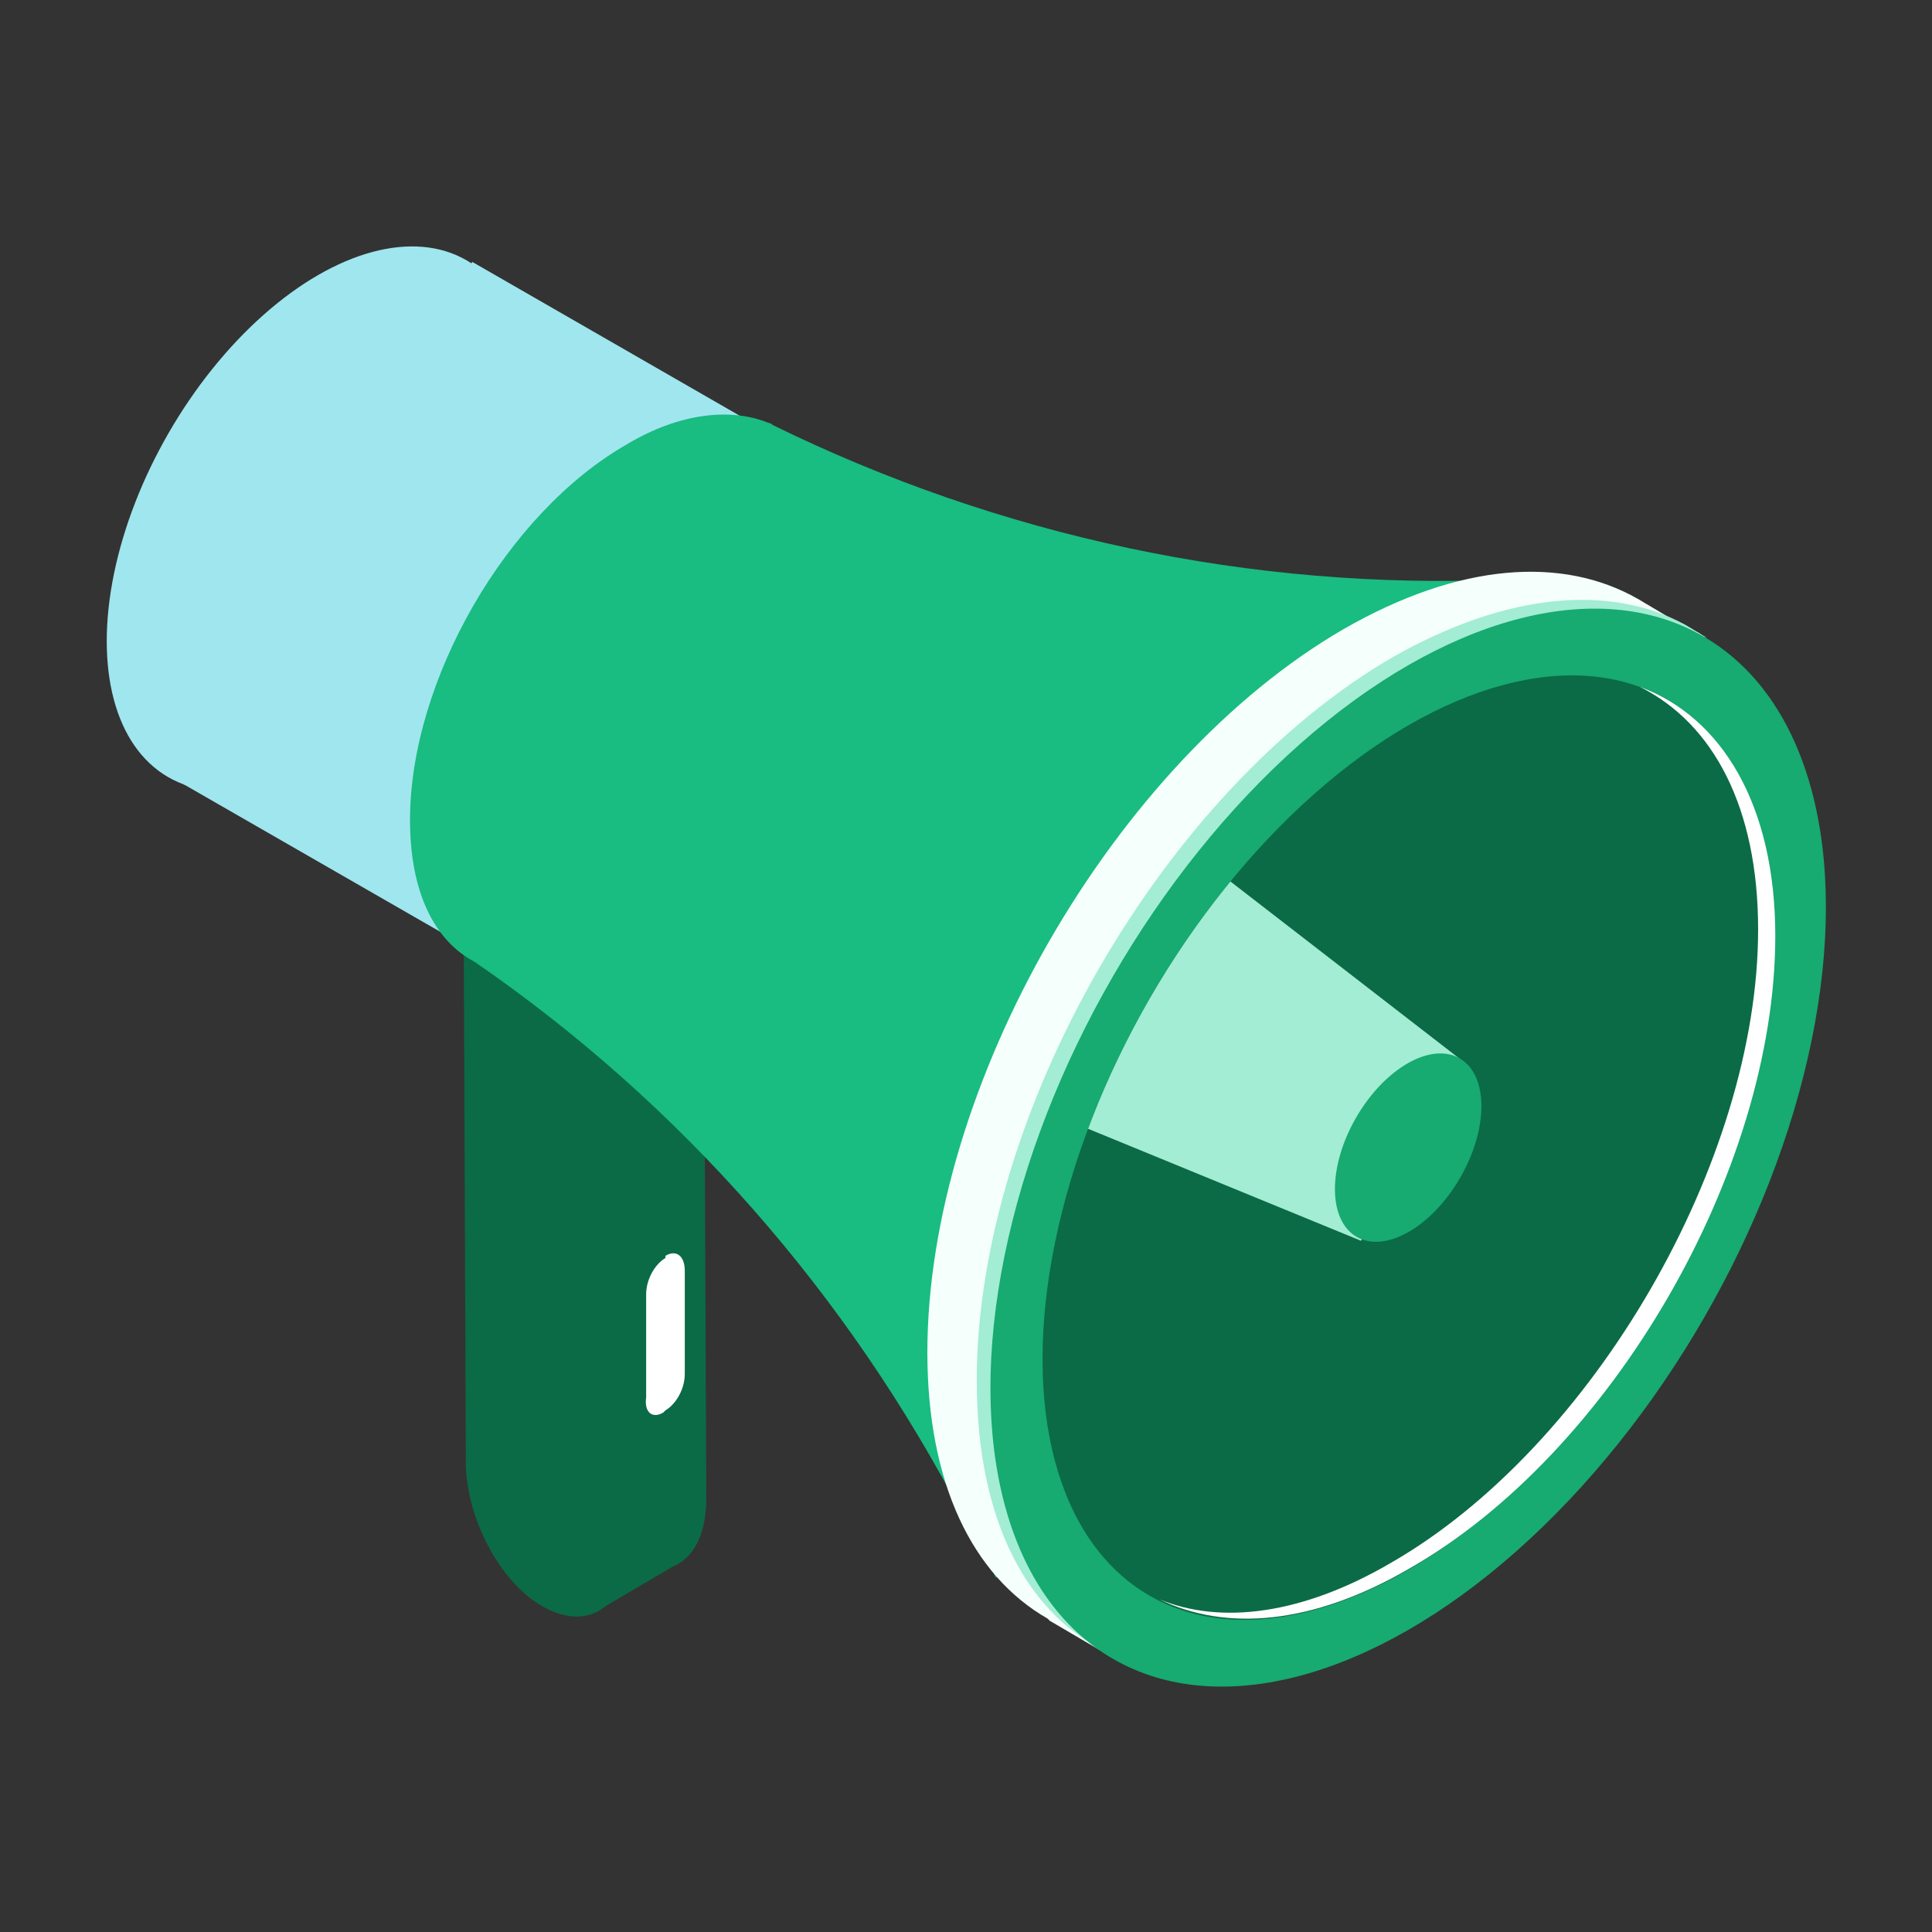 <svg version="1.1" id="Layer_1" xmlns="http://www.w3.org/2000/svg" xmlns:xlink="http://www.w3.org/1999/xlink" x="0" y="0" viewBox="0 0 90 90" xml:space="preserve"><rect x="0" y="0" width="90" height="90" fill="#333333" stroke="none"/><style>.st0{fill:#0b6b46}.st1{fill:#a0e6ef}.st4{fill:#a2edd4}.st5{fill:#17aa71}.st6{fill:#fff}</style><path class="st0" d="M25.3 65.6v-3.2l-3.8-19.2 3.8-2.3 7.5 4.2.1 24.7c0 1.7-.6 2.8-1.6 3.2l-3.4 2-.4-1.6-.6-2.9c-.9-1.4-1.6-3.2-1.6-4.9z"/><path class="st0" d="M25.4 74.9c2.1 1.1 3.8-.1 3.8-2.9l-.1-24.7-7.5-4.2.1 24.7c-.1 2.8 1.6 6 3.7 7.1z"/><ellipse transform="rotate(-60 14.849 24.144)" class="st1" cx="14.8" cy="24.1" rx="13.9" ry="8"/><path class="st1" d="M7.8 36.1l28.7 16.5 15.4-23.2L22 12.2z"/><path d="M19.1 38.2c0-6.5 4.5-14.3 10.1-17.5 2.5-1.5 4.9-1.7 6.6-1 .1 0 .2.1.2.1C46.6 25 58.3 27.5 70.1 27l3.3-.1-27 46.6-1.5-2.8c-5.4-10.4-13.2-19.3-22.8-25.9-1.9-1-3-3.3-3-6.6z" fill="#19bc81"/><path d="M43.2 63c0-12.4 8.7-27.5 19.4-33.7 5.4-3.1 10.2-3.4 13.7-1.4l3.2 1.9-1.1-.2C80.7 32 82 35.7 82 40.5c0 12.4-8.7 27.5-19.4 33.7-4.2 2.4-8.1 3.1-11.3 2.3l.5.7-2.9-1.7-.1-.1c-3.5-2-5.6-6.3-5.6-12.4z" fill="#f5fffb"/><path class="st4" d="M45.5 64.3c0-12.4 8.7-27.5 19.4-33.7 5.3-3 10.1-3.4 13.6-1.5l.5.3c.2.1.3.2.5.3l-1-.2c2.3 2.4 3.6 6.1 3.6 10.9 0 12.4-8.7 27.5-19.4 33.7-4.2 2.4-8.1 3.1-11.3 2.3l.5.7c-4-1.7-6.4-6.2-6.4-12.8z"/><ellipse transform="rotate(-60 65.565 53.482)" class="st5" cx="65.6" cy="53.5" rx="27.5" ry="15.9"/><ellipse transform="rotate(-60 65.565 53.482)" class="st0" cx="65.6" cy="53.5" rx="24.1" ry="13.9"/><path class="st6" d="M64.8 72.8c9.4-5.4 17.1-18.7 17.1-29.5 0-5.7-2.1-9.6-5.5-11.3 3.8 1.4 6.3 5.5 6.3 11.6 0 10.9-7.6 24.1-17.1 29.5-4.5 2.6-8.5 2.9-11.6 1.4 2.9 1.2 6.7.7 10.8-1.7z"/><g><defs><ellipse id="SVGID_1_" transform="rotate(-60 65.565 53.482)" cx="65.6" cy="53.5" rx="24.1" ry="13.9"/></defs><clipPath id="SVGID_2_"><use xlink:href="#SVGID_1_" overflow="visible"/></clipPath><g clip-path="url(#SVGID_2_)"><path class="st4" d="M68.1 49.4L43.4 30.3l-9 15.6 29 11.9z"/><ellipse transform="rotate(-60 65.565 53.482)" class="st5" cx="65.6" cy="53.5" rx="4.8" ry="2.8"/></g></g><g><path class="st6" d="M30.9 65.8l.1-.1c.5-.3.9-1 .9-1.7v-4.8c0-.7-.4-1-.9-.7v.1c-.5.3-.9 1-.9 1.7v4.8c-.1.7.3 1 .8.7z"/></g></svg>